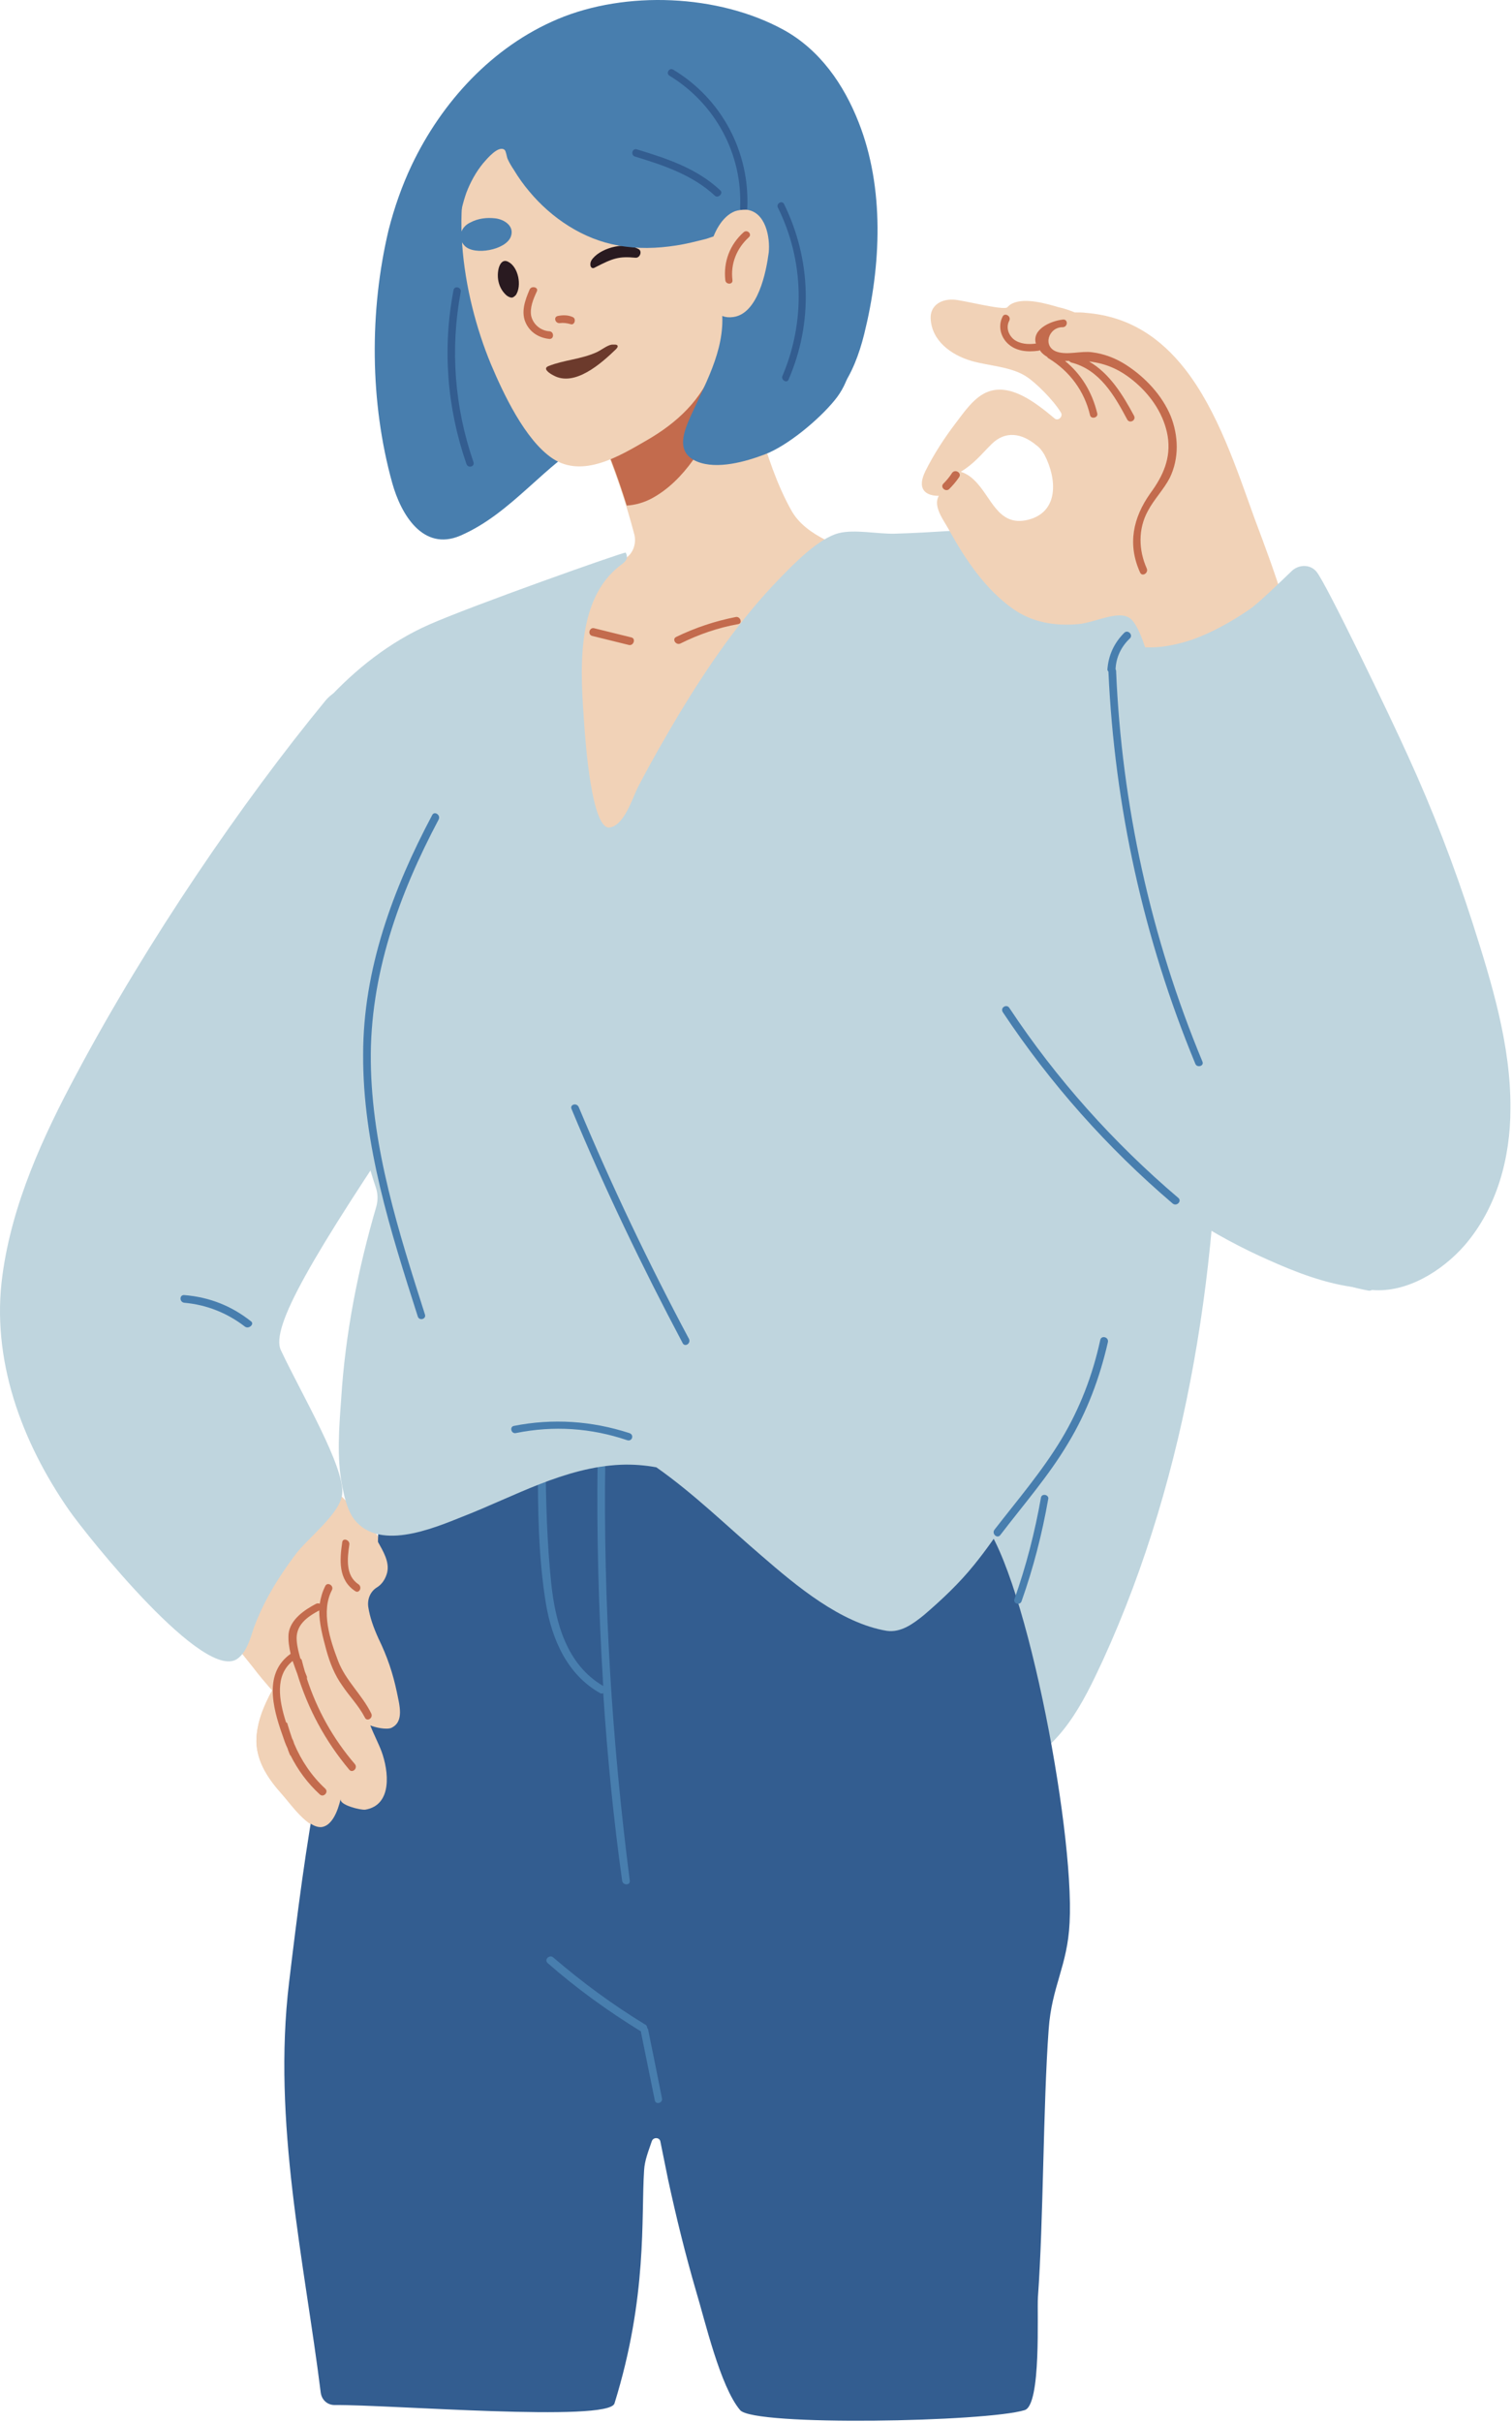 <?xml version="1.0" encoding="UTF-8"?> <svg xmlns="http://www.w3.org/2000/svg" width="296" height="474" viewBox="0 0 296 474" fill="none"> <path d="M78.992 331.333C78.192 327.533 75.792 324.133 74.192 320.733C73.192 318.533 72.492 316.533 72.192 314.533C71.992 313.033 72.592 311.533 73.892 310.733C74.892 310.133 75.592 309.033 75.892 307.833C76.392 305.733 75.292 302.933 74.292 301.133C72.792 298.433 67.392 293.433 65.192 291.133C62.292 288.233 61.592 288.633 58.892 285.633C58.692 285.433 58.492 285.333 58.192 285.233C57.792 284.733 56.992 284.433 56.392 285.033C52.492 288.933 49.092 293.333 46.492 298.133C44.292 302.133 41.492 307.633 41.692 312.333C41.892 317.433 46.492 322.433 49.492 326.233C50.692 327.833 51.992 329.333 53.292 330.833C51.592 333.933 50.192 337.333 50.192 340.833C50.292 344.933 52.592 348.233 55.292 351.233C56.892 353.033 60.292 357.933 62.992 357.633C64.992 357.333 66.092 354.633 66.692 352.133C66.392 353.333 70.592 354.333 71.492 354.233C76.892 353.333 76.792 346.933 75.492 343.133C74.892 341.533 74.292 339.933 73.792 338.333C74.692 338.733 75.692 338.733 76.692 338.233C79.192 336.933 79.492 333.733 78.992 331.333Z" fill="#F1D2B7"></path> <path d="M93.292 197.333C100.292 185.733 96.692 173.433 95.792 159.533C95.392 152.833 92.892 146.133 87.392 142.033C82.292 138.233 69.392 130.233 63.692 137.133C47.492 156.833 28.892 184.033 14.992 210.133C8.392 222.433 2.392 235.533 0.492 249.433C-1.808 265.933 4.192 282.133 13.592 295.633C16.892 300.333 40.392 329.933 46.692 324.433C48.292 323.133 48.992 320.733 49.592 318.833C51.492 313.533 54.492 308.633 57.892 304.133C60.092 301.133 66.692 296.133 66.992 292.333C67.492 287.033 59.092 272.933 54.992 264.233C52.892 259.833 60.992 245.933 81.692 215.333C89.892 203.433 85.792 209.833 93.292 197.333Z" fill="#BFD5DE"></path> <path d="M238.592 205.633C238.492 191.333 237.392 177.133 235.592 162.933C235.692 162.833 235.792 162.633 235.892 162.433C235.992 161.333 236.092 160.233 236.292 159.133C236.292 158.933 236.092 158.633 235.892 158.533C232.192 156.733 229.192 162.133 227.492 164.633C223.492 170.233 220.192 176.233 216.892 182.233C209.692 195.133 202.392 208.033 195.692 221.233C183.392 245.233 169.892 272.333 178.692 299.733C183.692 315.433 191.292 330.533 197.792 345.633C197.992 346.033 198.492 346.033 198.792 345.933C207.792 341.933 211.992 333.333 215.892 324.933C232.792 288.033 238.992 245.733 238.592 205.633Z" fill="#BFD5DE"></path> <path d="M168.092 23.933C165.192 16.533 160.492 9.733 153.392 5.833C140.592 -1.167 122.492 -1.867 109.192 3.733C96.392 9.133 86.492 19.933 80.592 32.333C78.692 36.333 77.192 40.633 76.092 44.933C72.292 60.833 72.392 78.733 76.792 94.533C78.492 100.633 82.792 107.933 90.092 104.833C100.292 100.433 106.592 90.733 116.192 85.533C123.092 81.833 130.492 81.433 138.092 82.733C143.692 83.733 149.592 85.133 155.192 83.133C163.492 80.133 167.192 73.433 169.192 65.333C172.492 52.033 173.192 36.833 168.092 23.933Z" fill="#487EAE"></path> <path d="M170.992 111.233C170.992 111.033 170.892 110.833 170.792 110.733C170.992 110.233 170.892 109.733 170.292 109.433C165.092 107.033 157.792 105.133 154.892 99.833C152.092 94.833 150.192 89.033 148.592 83.533C145.492 72.533 143.892 61.233 142.392 50.033C142.292 49.333 141.692 49.133 141.092 49.333C140.792 49.233 140.392 49.233 139.992 49.633C135.292 55.133 130.792 60.833 126.592 66.733C122.792 71.933 118.592 77.133 117.292 83.533C117.192 84.033 117.392 84.433 117.692 84.633C117.592 84.933 117.592 85.233 117.692 85.533C120.292 91.733 122.492 98.133 124.192 104.633C124.592 106.333 123.992 108.233 122.492 109.233C119.792 111.133 115.992 112.233 113.592 113.933C110.092 116.433 108.792 120.333 108.492 124.533C107.492 135.533 107.892 147.933 110.092 158.733C110.792 162.433 111.992 167.833 115.592 169.933C118.992 171.833 122.992 170.133 125.492 167.633C129.592 163.633 132.592 158.333 136.292 153.933C140.092 149.333 143.992 144.833 147.892 140.333C152.492 135.133 157.092 130.033 161.592 124.833C163.692 122.433 165.792 119.933 167.792 117.433C169.392 115.633 171.192 113.933 170.992 111.233Z" fill="#F1D2B7"></path> <path d="M117.792 85.533C119.692 89.933 121.292 94.433 122.692 98.933C124.392 98.833 126.092 98.333 127.592 97.533C134.092 94.033 138.192 86.733 141.092 80.333C142.792 76.633 144.192 72.733 145.292 68.733C144.192 62.533 143.292 56.333 142.492 50.033C142.392 49.333 141.792 49.133 141.192 49.333C140.892 49.233 140.492 49.233 140.092 49.633C135.392 55.133 130.892 60.833 126.692 66.733C122.892 71.933 118.692 77.133 117.392 83.633C117.292 84.133 117.492 84.533 117.792 84.733C117.692 84.933 117.692 85.233 117.792 85.533Z" fill="#C36B4D"></path> <path d="M205.292 397.133C205.892 388.633 208.992 384.733 209.392 376.233C210.392 357.633 200.192 304.633 191.492 296.733C186.192 291.933 184.892 281.333 175.192 281.633C153.992 282.433 97.092 268.833 77.492 278.133C77.392 278.033 77.492 278.133 77.392 278.033C77.692 276.933 76.092 276.833 75.892 277.833C74.692 287.233 73.992 296.633 73.892 306.133C73.892 307.233 73.692 308.433 73.192 309.433C63.292 334.433 59.792 361.233 56.592 387.933C53.292 415.333 59.592 442.533 62.792 468.233C62.992 469.633 64.092 470.633 65.492 470.633C76.092 470.533 119.092 474.033 120.292 470.333C126.792 449.433 125.492 433.933 126.092 424.733C126.192 422.733 126.992 420.833 127.592 419.033C127.892 418.133 129.192 418.233 129.292 419.133C129.792 421.633 130.292 424.033 130.792 426.533C132.392 433.933 134.192 441.233 136.292 448.433C137.992 454.033 140.992 467.033 144.892 471.633C147.592 474.833 193.192 473.933 200.592 471.633C203.892 470.633 202.992 452.433 203.192 449.533C204.292 434.333 204.192 412.233 205.292 397.133Z" fill="#335D90"></path> <path d="M147.192 17.833C136.992 1.333 113.292 4.833 100.892 16.633C98.492 18.933 96.392 21.633 94.692 24.633C87.192 37.933 90.492 57.733 96.092 71.233C98.492 76.933 102.792 86.133 108.192 89.733C114.092 93.633 121.292 89.233 126.492 86.233C132.592 82.733 137.392 78.233 139.892 71.533C142.092 65.833 143.092 59.733 143.492 53.633C146.892 49.333 149.792 44.633 150.892 39.233C152.592 32.033 151.092 24.033 147.192 17.833Z" fill="#F1D2B7"></path> <path d="M118.492 285.833C118.492 284.833 116.992 284.833 116.992 285.833C116.792 300.533 117.192 315.233 118.092 329.933C110.892 325.733 108.692 317.433 107.892 309.633C107.092 301.933 106.892 294.133 106.792 286.333C106.792 285.333 105.292 285.333 105.292 286.333C105.292 295.433 105.392 304.933 106.892 313.933C108.092 320.933 111.092 327.733 117.492 331.333C117.692 331.433 117.892 331.433 118.092 331.333C118.892 343.633 120.092 355.833 121.792 368.033C121.892 368.933 123.392 369.033 123.292 368.033C119.792 340.833 118.092 313.333 118.492 285.833Z" fill="#487EAE"></path> <path d="M124.992 48.733C121.992 47.133 117.192 48.733 115.792 50.933C115.292 51.833 115.692 52.833 116.492 52.333C119.992 50.533 121.092 50.133 124.392 50.433C125.292 50.533 125.792 49.133 124.992 48.733Z" fill="#291A20"></path> <path d="M244.092 163.933C244.292 163.733 244.492 163.433 244.292 163.033C244.292 162.933 244.192 162.733 244.192 162.633C244.292 159.133 244.292 155.733 244.192 152.233C244.092 149.333 239.592 144.633 238.192 142.133C232.092 131.333 228.592 118.933 219.492 110.133C213.492 104.433 205.192 103.033 197.292 103.333C189.892 103.533 182.592 104.233 175.192 104.433C171.892 104.533 167.292 103.533 164.192 104.333C160.292 105.333 155.492 110.233 152.692 113.133C144.992 121.033 138.692 130.233 132.992 139.633C130.192 144.333 127.492 149.033 124.992 153.833C123.792 156.133 122.292 161.433 119.392 161.933C115.792 162.533 114.592 144.733 114.392 142.033C113.692 132.033 112.392 117.333 121.592 110.533C122.492 109.833 123.092 109.333 122.492 108.133C121.692 108.133 92.092 118.633 83.992 122.233C76.292 125.633 69.592 130.933 63.892 137.133C57.392 144.233 63.592 148.033 58.892 156.433C56.592 160.633 54.392 165.033 52.192 169.333C50.692 172.333 47.292 175.733 46.892 179.133C46.492 182.833 48.392 182.333 51.792 182.933C57.492 184.033 63.892 185.533 69.292 187.733C73.292 189.433 72.392 189.433 71.392 193.833C70.692 197.033 70.092 200.333 69.792 203.633C68.792 213.733 70.492 223.233 73.592 232.433C73.992 233.633 73.992 234.833 73.692 236.033C70.092 248.333 67.592 260.933 66.792 273.733C66.392 279.333 65.892 285.233 66.992 290.833C67.392 292.833 67.892 295.033 68.992 296.833C73.692 303.833 84.692 299.133 90.692 296.733C100.692 292.833 110.492 287.133 121.492 286.633C123.992 286.533 126.292 286.733 128.492 287.133C135.892 292.333 142.292 298.633 149.192 304.533C155.892 310.333 164.592 317.633 173.592 319.133C176.392 319.533 178.792 317.733 180.892 316.033C184.392 313.033 187.792 309.833 190.692 306.233C195.392 300.433 199.292 294.033 202.892 287.433C216.492 272.033 224.292 252.433 230.292 232.833C236.792 210.633 243.092 187.433 244.092 163.933Z" fill="#BFD5DE"></path> <path d="M125.292 37.033C124.592 36.733 123.592 36.533 122.492 36.633C119.692 36.833 113.292 40.033 115.392 42.833C117.392 45.533 122.592 43.533 124.892 42.333C127.692 40.833 127.592 38.033 125.292 37.033Z" fill="#487EAE"></path> <path d="M96.992 42.733C95.292 42.533 93.592 42.733 92.092 43.533C90.292 44.333 89.392 46.533 90.992 48.133C92.892 50.033 98.992 48.933 99.992 46.333C100.792 44.233 98.692 42.933 96.992 42.733Z" fill="#487EAE"></path> <path d="M165.192 52.333C163.492 43.433 159.792 35.133 154.592 27.733C154.492 22.833 153.192 18.033 150.592 13.833C142.892 1.633 128.292 2.233 115.792 4.633C115.392 4.733 114.792 5.233 114.292 5.833C108.192 6.533 103.892 10.133 101.392 14.933C99.792 15.433 98.092 16.833 97.092 17.533C95.992 18.333 94.992 19.133 94.092 20.033C84.892 29.033 82.992 41.833 84.992 53.833C85.092 54.733 86.292 54.333 86.392 53.633C86.692 51.033 88.292 51.133 89.192 49.233C89.892 47.833 89.492 45.533 89.792 44.033C90.092 41.933 90.592 39.733 91.292 37.733C92.092 35.633 93.192 33.633 94.592 31.933C95.292 31.133 97.592 28.333 98.792 29.333C99.092 29.633 99.192 30.733 99.392 31.133C99.692 31.833 100.192 32.633 100.592 33.233C101.492 34.733 102.492 36.133 103.592 37.433C107.992 42.733 114.192 46.833 120.992 48.033C124.792 48.733 128.592 48.633 132.392 48.033C134.392 47.733 136.292 47.233 138.292 46.733C138.892 46.533 143.892 44.833 144.092 45.033C144.492 45.533 143.292 48.733 143.592 49.233C146.092 52.933 143.392 55.933 140.692 58.533C140.192 59.033 140.692 59.733 141.192 59.733C142.392 67.433 138.492 74.233 135.392 81.033C133.892 84.333 132.092 88.533 136.492 90.333C140.392 91.933 145.992 90.333 149.692 88.933C154.192 87.233 160.292 82.133 163.392 78.333C169.192 71.333 166.792 60.833 165.192 52.333Z" fill="#487EAE"></path> <path d="M107.592 64.833C105.892 64.733 104.392 63.533 103.992 61.833C103.692 60.233 104.392 58.533 105.092 57.033C105.492 56.233 104.092 55.833 103.692 56.633C102.792 58.733 101.892 61.133 102.992 63.333C103.892 65.133 105.592 66.133 107.592 66.333C108.492 66.333 108.492 64.933 107.592 64.833Z" fill="#C36B4D"></path> <path d="M283.292 229.033C281.592 220.733 276.692 212.833 274.692 204.633C270.592 188.133 267.092 171.333 260.192 155.733C259.892 155.133 259.292 155.033 258.792 155.233C254.092 144.933 248.192 135.333 240.992 126.633C232.992 116.933 223.792 108.633 210.392 111.533C199.292 113.833 188.192 121.533 181.492 130.633C173.492 141.533 173.992 153.933 178.192 166.233C185.892 188.833 199.192 209.933 216.892 225.933C225.692 233.933 235.692 240.733 246.492 245.733C255.892 250.033 270.792 256.433 281.392 248.033C286.192 244.433 284.392 234.733 283.292 229.033Z" fill="#BFD5DE"></path> <path d="M112.092 62.033C111.192 61.633 110.192 61.633 109.192 61.833C108.292 62.033 108.692 63.333 109.592 63.233C110.292 63.133 110.992 63.233 111.692 63.433C112.492 63.733 112.892 62.333 112.092 62.033Z" fill="#C36B4D"></path> <path d="M99.492 51.233C98.392 50.633 97.792 51.733 97.592 52.633C97.192 54.533 97.692 56.533 99.192 57.833C99.492 58.033 99.792 58.233 100.192 58.233C100.492 58.233 100.792 57.933 100.992 57.733C102.192 55.933 101.492 52.233 99.492 51.233Z" fill="#291A20"></path> <path d="M120.392 67.433C120.192 67.433 119.992 67.433 119.792 67.433C118.892 67.533 117.692 68.533 116.792 68.933C113.692 70.333 110.392 70.433 107.392 71.633C106.092 72.133 107.692 73.133 108.292 73.433C112.492 75.833 117.792 71.033 120.592 68.333C121.192 67.733 120.892 67.433 120.392 67.433Z" fill="#6C3A2C"></path> <path d="M231.992 72.233C227.292 66.233 221.192 61.933 212.692 61.233C211.992 61.133 211.192 61.133 210.392 61.133C209.392 60.733 208.292 60.333 207.292 60.133C204.892 59.433 200.792 58.233 198.292 59.333C197.792 59.533 197.492 59.833 197.192 60.133C196.492 60.833 188.192 58.633 186.592 58.633C183.892 58.533 182.092 60.033 182.192 62.333C182.392 66.633 186.092 69.433 190.192 70.633C193.692 71.633 197.992 71.733 200.992 73.733C202.692 74.833 206.192 78.233 207.692 80.733C208.192 81.533 207.092 82.533 206.392 81.833C202.692 78.733 197.892 75.033 193.492 76.633C190.692 77.633 188.692 80.733 186.992 82.933C184.792 85.833 182.792 88.933 181.192 92.133C179.392 95.733 181.192 97.033 183.792 97.033C182.592 99.033 184.692 101.733 185.692 103.533C188.892 109.333 192.792 115.233 198.292 119.133C202.092 121.833 206.592 122.533 211.092 122.133C214.592 121.833 219.592 118.933 221.692 121.433C224.592 124.833 226.592 136.733 226.592 136.733C229.092 138.433 234.592 136.833 237.392 136.233C244.792 134.633 247.792 131.333 253.092 126.333C254.292 125.233 251.892 119.533 251.492 118.333C249.792 112.633 247.692 107.033 245.592 101.433C242.092 91.733 238.392 80.433 231.992 72.233ZM188.092 92.333C190.792 90.633 191.892 89.133 194.092 86.933C196.792 84.233 199.992 84.733 202.892 87.133C203.592 87.633 204.092 88.333 204.492 89.033C206.892 93.633 207.392 100.233 201.192 101.733C195.292 103.133 194.092 97.133 190.692 93.933C189.992 93.233 189.092 92.633 188.092 92.333Z" fill="#F1D2B7"></path> <path d="M288.292 180.633C284.692 169.433 280.492 158.533 275.592 147.833C272.592 141.133 259.592 114.033 257.692 111.833C256.492 110.433 254.392 110.433 252.992 111.633C250.692 113.833 246.192 118.233 244.492 119.333C241.092 121.633 237.392 123.733 233.492 125.133C229.392 126.533 224.692 127.333 220.392 126.033C218.892 125.533 217.292 126.533 217.092 128.033C215.092 142.533 225.692 187.033 228.792 199.433C231.892 211.733 236.892 223.633 243.092 234.833C248.292 244.233 257.292 250.633 267.792 252.533C268.092 252.633 268.392 252.533 268.592 252.433C275.392 253.033 282.292 248.733 286.692 243.733C293.092 236.333 295.692 226.533 295.692 216.933C295.792 204.533 291.992 192.233 288.292 180.633Z" fill="#BFD5DE"></path> <path d="M77.692 331.133C76.892 327.333 75.792 324.133 74.092 320.633C73.092 318.433 72.392 316.433 72.092 314.433C71.892 312.933 72.492 311.433 73.792 310.633C74.792 310.033 75.492 308.933 75.792 307.733C76.292 305.633 74.992 303.533 73.992 301.733C73.392 300.633 71.192 302.033 69.792 300.433C67.192 306.733 63.192 308.233 58.992 313.533C55.992 317.233 53.692 320.833 52.292 325.333C51.992 326.333 51.592 327.333 51.292 328.333C51.992 329.133 52.692 329.933 53.292 330.733C51.592 333.833 50.192 337.233 50.192 340.733C50.292 344.833 52.592 348.133 55.292 351.133C56.892 352.933 60.292 357.833 62.992 357.533C64.992 357.233 66.092 354.533 66.692 352.033C66.392 353.233 70.592 354.233 71.492 354.133C76.892 353.233 76.092 346.533 74.692 342.733C74.092 341.133 73.092 339.233 72.492 337.633C73.392 338.033 75.592 338.533 76.592 338.133C79.192 336.933 78.192 333.633 77.692 331.133Z" fill="#F1D2B7"></path> <path d="M84.592 159.533C76.892 174.033 71.092 189.733 71.092 206.333C70.992 223.933 76.492 241.033 81.792 257.633C82.092 258.533 83.492 258.133 83.192 257.233C78.092 241.233 72.792 224.733 72.592 207.733C72.392 190.833 78.092 175.033 85.892 160.333C86.292 159.433 84.992 158.633 84.592 159.533Z" fill="#487EAE"></path> <path d="M134.892 262.033C126.992 247.233 119.792 232.133 113.292 216.633C112.892 215.733 111.492 216.133 111.892 217.033C118.392 232.633 125.692 247.833 133.592 262.733C133.992 263.733 135.292 262.933 134.892 262.033Z" fill="#487EAE"></path> <path d="M123.192 280.433C115.792 278.033 108.192 277.533 100.592 279.033C99.692 279.233 100.092 280.633 100.992 280.433C108.392 278.933 115.692 279.433 122.792 281.833C123.792 282.133 124.192 280.733 123.192 280.433Z" fill="#487EAE"></path> <path d="M215.392 262.233C213.892 269.133 211.392 275.633 207.792 281.633C203.992 287.933 199.192 293.533 194.692 299.333C194.092 300.133 195.192 301.133 195.792 300.433C200.292 294.533 205.292 288.833 209.092 282.433C212.792 276.333 215.292 269.633 216.892 262.633C217.092 261.633 215.592 261.233 215.392 262.233Z" fill="#487EAE"></path> <path d="M203.792 293.033C202.592 299.833 200.892 306.433 198.592 312.933C198.292 313.833 199.692 314.233 199.992 313.333C202.292 306.833 203.992 300.233 205.192 293.433C205.492 292.533 203.992 292.133 203.792 293.033Z" fill="#487EAE"></path> <path d="M216.792 131.033C216.992 128.233 218.092 125.833 220.092 123.833C220.792 123.133 221.892 124.233 221.192 124.933C219.492 126.533 218.492 128.633 218.392 130.933C218.392 131.033 218.492 131.133 218.492 131.233C219.592 157.533 225.292 183.433 235.392 207.733C235.792 208.633 234.292 209.033 233.992 208.133C223.892 183.733 218.192 157.833 216.992 131.433C216.892 131.333 216.792 131.133 216.792 131.033Z" fill="#487EAE"></path> <path d="M230.692 234.433C217.992 223.633 206.792 211.133 197.592 197.233C197.092 196.433 195.792 197.133 196.292 198.033C205.592 212.033 216.792 224.633 229.592 235.533C230.392 236.133 231.392 235.033 230.692 234.433Z" fill="#487EAE"></path> <path d="M49.092 258.533C45.292 255.533 40.992 253.833 36.092 253.433C35.092 253.333 35.092 254.833 36.092 254.933C40.492 255.333 44.492 256.933 47.992 259.633C48.792 260.133 49.892 259.033 49.092 258.533Z" fill="#487EAE"></path> <path d="M126.892 397.233C126.892 397.033 126.792 396.933 126.692 396.833C126.692 396.633 126.592 396.333 126.392 396.233C119.992 392.333 113.992 387.933 108.292 383.033C107.592 382.433 106.492 383.433 107.192 384.133C112.892 389.133 118.992 393.533 125.492 397.533C125.492 397.633 125.492 397.633 125.492 397.733C126.392 402.133 127.292 406.633 128.192 411.033C128.392 411.933 129.792 411.533 129.592 410.633C128.692 406.033 127.792 401.633 126.892 397.233Z" fill="#487EAE"></path> <path d="M123.592 124.733C121.192 124.133 118.692 123.533 116.292 122.933C115.392 122.733 114.992 124.133 115.892 124.433C118.292 125.033 120.792 125.633 123.192 126.233C124.092 126.333 124.492 124.933 123.592 124.733Z" fill="#C36B4D"></path> <path d="M144.092 120.733C139.992 121.533 136.092 122.833 132.392 124.633C131.492 125.033 132.292 126.333 133.192 125.933C136.792 124.133 140.592 122.833 144.492 122.133C145.392 122.033 144.992 120.633 144.092 120.733Z" fill="#C36B4D"></path> <path d="M229.192 81.433C227.492 77.333 224.192 73.833 220.492 71.433C218.492 70.133 216.192 69.233 213.792 68.933C211.592 68.633 208.992 69.533 206.892 68.833C203.992 67.833 205.292 63.933 208.092 64.033C209.092 63.933 209.092 62.433 208.092 62.533C205.492 62.833 201.992 64.533 202.792 67.233C201.292 67.433 199.692 67.333 198.492 66.433C197.392 65.533 196.892 64.033 197.592 62.733C197.992 61.833 196.692 61.133 196.292 61.933C195.392 63.633 195.792 65.733 197.192 67.133C198.792 68.733 201.092 68.933 203.292 68.633C203.392 68.633 203.492 68.533 203.592 68.533C203.592 68.633 203.692 68.633 203.692 68.733C204.092 69.233 204.492 69.533 204.992 69.833C205.092 69.933 205.092 70.033 205.292 70.133C209.392 72.633 212.292 76.533 213.392 81.233C213.592 82.133 215.092 81.733 214.792 80.833C213.792 76.733 211.692 73.233 208.492 70.633C208.792 70.633 208.992 70.633 209.292 70.633C209.392 70.733 209.492 70.833 209.692 70.933C215.292 72.333 218.192 77.433 220.692 82.133C221.192 82.933 222.492 82.233 221.992 81.333C219.792 77.233 217.192 73.033 213.192 70.733C216.592 71.133 219.392 72.333 222.392 74.933C225.492 77.633 227.892 81.233 228.592 85.333C229.292 89.633 227.692 93.133 225.192 96.533C221.792 101.333 220.692 106.533 223.192 112.033C223.592 112.933 224.892 112.133 224.492 111.233C222.892 107.633 222.792 103.533 224.692 100.033C225.892 97.733 227.792 95.833 228.992 93.533C230.892 89.633 230.692 85.233 229.192 81.433Z" fill="#C36B4D"></path> <path d="M186.392 92.533C185.892 93.333 185.292 94.033 184.692 94.633C183.992 95.333 185.092 96.333 185.792 95.733C186.492 95.033 187.192 94.233 187.792 93.333C188.292 92.533 186.992 91.733 186.392 92.533Z" fill="#C36B4D"></path> <path d="M70.192 310.033C67.592 308.333 67.992 304.933 68.392 302.233C68.492 301.333 67.092 300.833 66.992 301.833C66.492 305.233 66.192 309.133 69.492 311.333C70.292 311.933 70.992 310.633 70.192 310.033Z" fill="#C36B4D"></path> <path d="M72.692 335.333C70.892 331.633 67.692 328.933 66.192 325.033C64.592 320.833 62.792 315.333 64.992 311.133C65.392 310.233 64.092 309.533 63.692 310.333C63.092 311.533 62.792 312.633 62.592 313.833C62.392 313.733 62.192 313.733 61.892 313.833C59.592 315.033 56.792 316.933 56.492 319.733C56.392 321.033 56.592 322.333 56.892 323.633C51.692 327.333 53.292 333.933 55.292 339.533C55.592 340.433 55.892 341.333 56.292 342.133C56.392 342.533 56.592 342.933 56.692 343.233C56.792 343.433 56.792 343.533 56.892 343.533C58.292 346.333 60.192 348.933 62.592 351.133C63.292 351.833 64.392 350.733 63.692 350.033C60.992 347.533 58.992 344.533 57.592 341.233C57.492 340.933 57.392 340.533 57.192 340.233C56.892 339.333 56.592 338.433 56.292 337.433C56.292 337.233 56.192 337.133 55.992 337.033C54.592 332.633 53.792 327.833 57.292 325.033C57.592 325.933 57.892 326.733 58.192 327.533C60.292 334.433 63.692 340.733 68.392 346.333C68.992 347.033 70.092 346.033 69.492 345.233C65.192 340.233 62.092 334.633 60.092 328.533C60.092 328.433 60.092 328.233 60.092 328.133C59.992 327.833 59.792 327.433 59.692 327.133C59.492 326.433 59.292 325.733 59.092 324.933C59.092 324.733 58.892 324.633 58.792 324.533C58.492 323.433 58.192 322.333 58.092 321.133C57.792 318.033 60.092 316.433 62.492 315.133C62.492 317.733 63.192 320.333 63.892 322.933C64.592 325.433 65.492 327.733 66.992 329.833C68.392 331.933 70.192 333.733 71.392 336.033C71.792 337.033 73.092 336.233 72.692 335.333Z" fill="#C36B4D"></path> <path d="M92.692 90.433C88.992 79.733 88.092 68.333 90.192 57.133C90.392 56.233 88.992 55.833 88.792 56.733C86.592 68.133 87.492 79.733 91.292 90.733C91.592 91.733 92.992 91.333 92.692 90.433Z" fill="#335D90"></path> <path d="M131.792 13.633C130.992 13.133 130.292 14.433 131.092 14.833C140.092 20.333 145.392 30.233 144.892 40.733C144.892 41.633 146.292 41.633 146.292 40.733C146.792 29.733 141.292 19.333 131.792 13.633Z" fill="#335D90"></path> <path d="M140.992 37.233C136.392 32.933 130.592 31.033 124.692 29.233C123.792 28.933 123.392 30.333 124.292 30.633C129.892 32.333 135.592 34.233 139.992 38.333C140.592 38.833 141.692 37.833 140.992 37.233Z" fill="#335D90"></path> <path d="M153.492 39.933C153.092 39.133 151.892 39.833 152.292 40.633C157.392 50.933 157.692 62.933 153.192 73.533C152.792 74.333 154.092 75.133 154.392 74.233C159.192 63.133 158.792 50.733 153.492 39.933Z" fill="#335D90"></path> <path d="M143.892 41.333C141.292 42.333 139.692 45.633 139.092 48.133C138.192 51.633 137.092 63.033 143.592 62.033C148.392 61.333 149.992 53.233 150.492 49.433C150.792 46.433 149.892 41.433 146.092 41.033C145.192 41.033 144.492 41.133 143.892 41.333Z" fill="#F1D2B7"></path> <path d="M145.592 45.433C142.892 47.833 141.592 51.233 141.992 54.833C142.092 55.733 143.492 55.733 143.392 54.833C142.992 51.633 144.192 48.633 146.592 46.433C147.292 45.833 146.292 44.833 145.592 45.433Z" fill="#C36B4D"></path> </svg> 